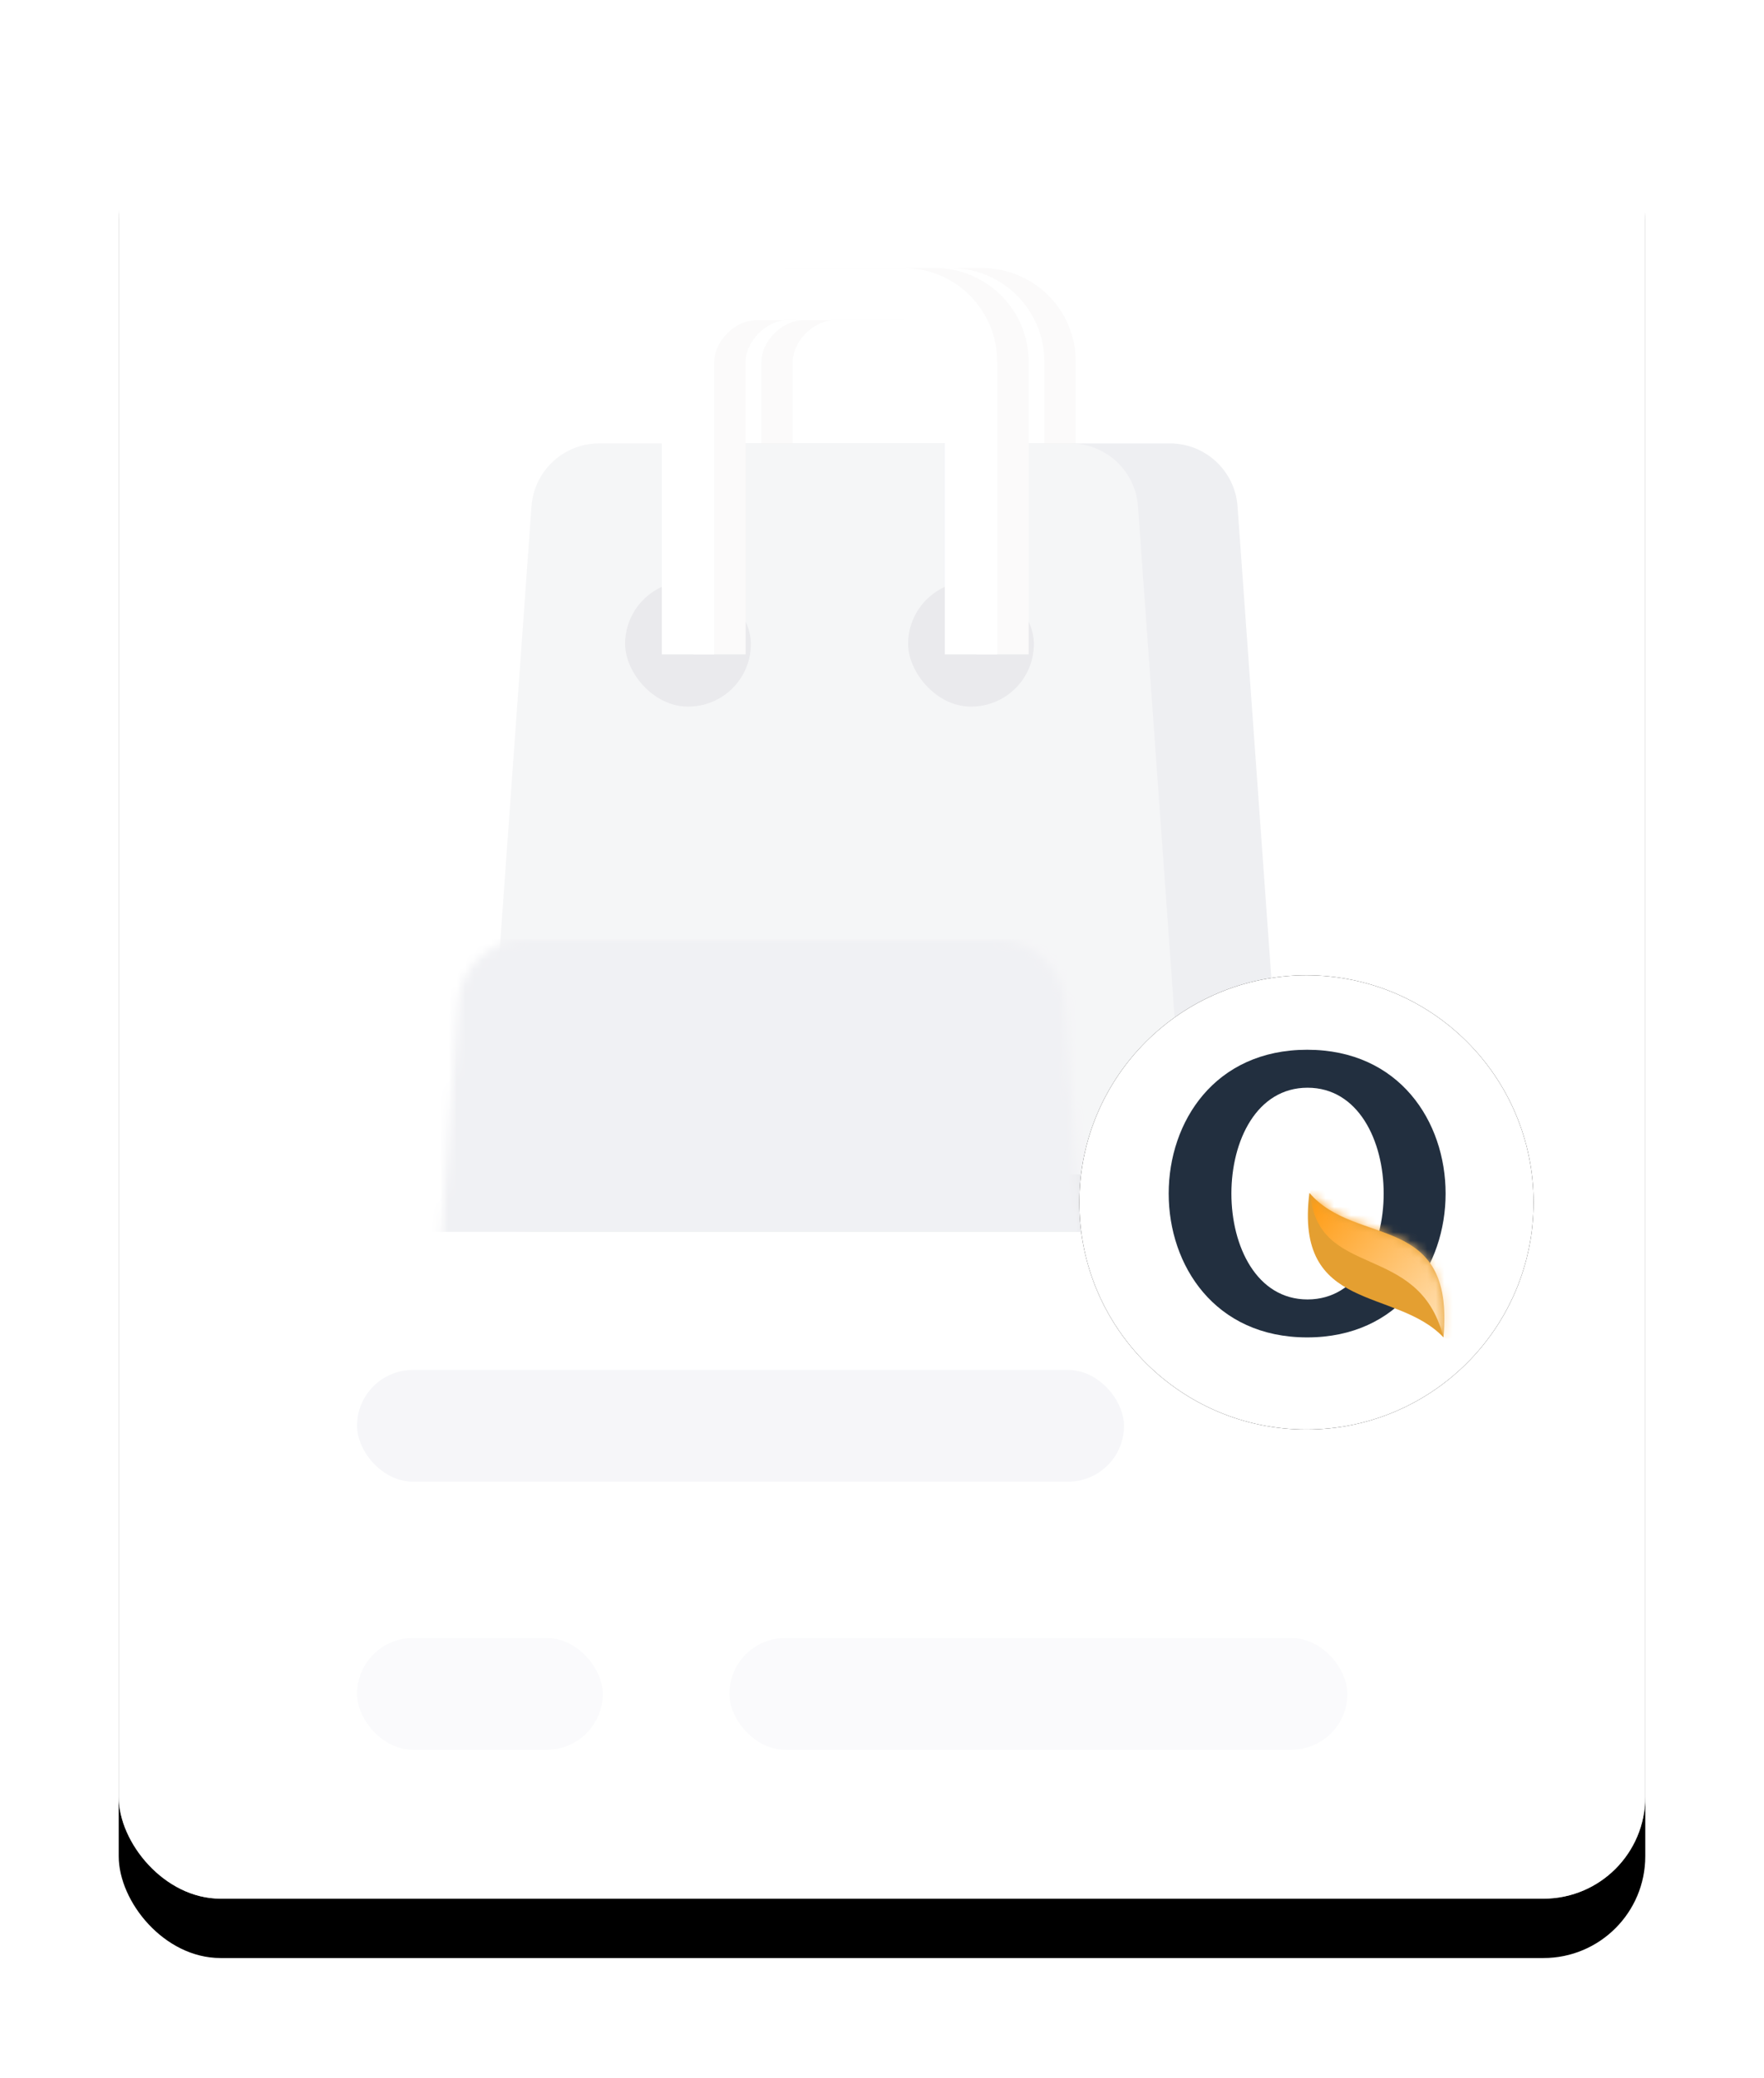 <svg xmlns="http://www.w3.org/2000/svg" xmlns:xlink="http://www.w3.org/1999/xlink" width="208" height="245" viewBox="0 0 208 245">
  <defs>
    <rect id="img_apps_feature_sm-b" width="180" height="216.878" rx="12"/>
    <filter id="img_apps_feature_sm-a" width="127.2%" height="122.6%" x="-13.6%" y="-8.1%" filterUnits="objectBoundingBox">
      <feOffset dy="7" in="SourceAlpha" result="shadowOffsetOuter1"/>
      <feGaussianBlur in="shadowOffsetOuter1" result="shadowBlurOuter1" stdDeviation="7"/>
      <feColorMatrix in="shadowBlurOuter1" values="0 0 0 0 0   0 0 0 0 0   0 0 0 0 0  0 0 0 0.053 0"/>
    </filter>
    <path id="img_apps_feature_sm-c" d="M13.627,0 L69.179,0 L69.179,1.77635684e-15 C73.375,8.45964892e-15 76.858,3.242 77.158,7.428 L82.191,77.626 L82.191,77.626 C82.507,82.033 79.19,85.861 74.783,86.177 C74.593,86.191 74.402,86.198 74.211,86.198 L8.594,86.198 L8.594,86.198 C4.176,86.198 0.594,82.616 0.594,78.198 C0.594,78.007 0.601,77.816 0.615,77.626 L5.647,7.428 L5.647,7.428 C5.947,3.242 9.43,6.0999199e-15 13.627,5.32907052e-15 Z"/>
    <path id="img_apps_feature_sm-e" d="M13.627,0 L69.179,0 L69.179,3.55271368e-15 C73.375,2.7818643e-15 76.858,3.242 77.158,7.428 L82.191,77.626 L82.191,77.626 C82.507,82.033 79.19,85.861 74.783,86.177 C74.593,86.191 74.402,86.198 74.211,86.198 L8.594,86.198 L8.594,86.198 C4.176,86.198 0.594,82.616 0.594,78.198 C0.594,78.007 0.601,77.816 0.615,77.626 L5.647,7.428 L5.647,7.428 C5.947,3.242 9.43,4.32356306e-15 13.627,3.55271368e-15 Z"/>
    <circle id="img_apps_feature_sm-h" cx="26.78" cy="26.78" r="26.78"/>
    <filter id="img_apps_feature_sm-g" width="212%" height="212%" x="-56%" y="-56%" filterUnits="objectBoundingBox">
      <feOffset in="SourceAlpha" result="shadowOffsetOuter1"/>
      <feGaussianBlur in="shadowOffsetOuter1" result="shadowBlurOuter1" stdDeviation="10"/>
      <feColorMatrix in="shadowBlurOuter1" values="0 0 0 0 0.133   0 0 0 0 0.184   0 0 0 0 0.247  0 0 0 0.435 0"/>
    </filter>
    <path id="img_apps_feature_sm-i" d="M16.59,16.873 C14.802,31.077 26.794,27.978 32.403,33.918 C33.737,19.025 22.105,23.329 16.59,16.873 Z"/>
    <linearGradient id="img_apps_feature_sm-j" x1="90.221%" x2="0%" y1="98.176%" y2="9.499%">
      <stop offset="0%" stop-color="#FFE2B8"/>
      <stop offset="100%" stop-color="#FF980B"/>
    </linearGradient>
  </defs>
  <g fill="none" fill-rule="evenodd" transform="translate(14 7)">
    <use fill="#000" filter="url(#img_apps_feature_sm-a)" xlink:href="#img_apps_feature_sm-b"/>
    <use fill="#FFF" xlink:href="#img_apps_feature_sm-b"/>
    <g transform="translate(43.024 24.585)">
      <path fill="#F2F1F1" d="M30.28,32.03 C30.28,22.178 30.28,15.2 30.28,11.096 C30.28,4.939 35.223,0.013 41.403,0.013 C45.522,0.013 48.406,0.013 50.054,0.013 L50.054,6.17 C45.934,6.17 43.051,6.17 41.403,6.17 C38.931,6.17 36.459,8.633 36.459,11.096 C36.459,12.738 36.459,19.716 36.459,32.03 L30.28,32.03 Z M69.828,32.03 L63.649,32.03 C63.649,19.716 63.649,12.738 63.649,11.096 C63.649,8.633 61.177,6.17 58.705,6.17 C57.057,6.17 54.174,6.17 50.054,6.17 L50.054,0.013 C51.702,0.013 54.586,0.013 58.705,0.013 C64.885,0.013 69.828,4.939 69.828,11.096 C69.828,15.2 69.828,22.178 69.828,32.03 Z"/>
      <path fill="#FFF" d="M26.572,32.03 C26.572,22.178 26.572,15.2 26.572,11.096 C26.572,4.939 31.515,0.013 37.695,0.013 C41.815,0.013 44.698,0.013 46.346,0.013 L46.346,6.17 C42.227,6.17 39.343,6.17 37.695,6.17 C35.223,6.17 32.751,8.633 32.751,11.096 C32.751,12.738 32.751,19.716 32.751,32.03 L26.572,32.03 Z M66.121,32.03 L59.941,32.03 C59.941,19.716 59.941,12.738 59.941,11.096 C59.941,8.633 57.469,6.17 54.998,6.17 C53.35,6.17 50.466,6.17 46.346,6.17 L46.346,0.013 C47.994,0.013 50.878,0.013 54.998,0.013 C61.177,0.013 66.121,4.939 66.121,11.096 C66.121,15.2 66.121,22.178 66.121,32.03 Z"/>
      <g transform="translate(11.741 20.697)">
        <mask id="img_apps_feature_sm-d" fill="#fff">
          <use xlink:href="#img_apps_feature_sm-c"/>
        </mask>
        <use fill="#CCCED7" xlink:href="#img_apps_feature_sm-c"/>
        <rect width="98.872" height="34.479" x="-10.505" y="58.491" fill="#BDBFC7" mask="url(#img_apps_feature_sm-d)"/>
      </g>
      <g transform="translate(0 20.697)">
        <mask id="img_apps_feature_sm-f" fill="#fff">
          <use xlink:href="#img_apps_feature_sm-e"/>
        </mask>
        <use fill="#E1E2E6" xlink:href="#img_apps_feature_sm-e"/>
        <rect width="98.872" height="34.479" x="-8.651" y="58.491" fill="#D2D4DD" mask="url(#img_apps_feature_sm-f)"/>
      </g>
      <rect width="14.831" height="14.777" x="16.685" y="36.955" fill="#BDBFC7" rx="7.388"/>
      <rect width="14.831" height="14.777" x="50.054" y="36.955" fill="#BDBFC7" rx="7.388"/>
      <path fill="#F2F1F1" d="M24.718,45.575 C24.718,26.693 24.718,15.2 24.718,11.096 C24.718,4.939 29.662,0.013 35.841,0.013 C39.961,0.013 42.845,0.013 44.492,0.013 L44.492,6.17 C40.373,6.17 37.489,6.17 35.841,6.17 C33.369,6.17 30.898,8.633 30.898,11.096 C30.898,12.738 30.898,24.231 30.898,45.575 L24.718,45.575 Z M64.267,45.575 L58.087,45.575 C58.087,24.231 58.087,12.738 58.087,11.096 C58.087,8.633 55.616,6.17 53.144,6.17 C51.496,6.17 48.612,6.17 44.492,6.17 L44.492,0.013 C46.14,0.013 49.024,0.013 53.144,0.013 C59.323,0.013 64.267,4.939 64.267,11.096 C64.267,15.2 64.267,26.693 64.267,45.575 Z"/>
      <path fill="#FFF" d="M21.01,45.575 C21.01,26.693 21.01,15.2 21.01,11.096 C21.01,4.939 25.954,0.013 32.133,0.013 C36.253,0.013 39.137,0.013 40.785,0.013 L40.785,6.17 C36.665,6.17 33.781,6.17 32.133,6.17 C29.662,6.17 27.19,8.633 27.19,11.096 C27.19,12.738 27.19,24.231 27.19,45.575 L21.01,45.575 Z M60.559,45.575 L54.38,45.575 C54.38,24.231 54.38,12.738 54.38,11.096 C54.38,8.633 51.908,6.17 49.436,6.17 C47.788,6.17 44.904,6.17 40.785,6.17 L40.785,0.013 C42.433,0.013 45.316,0.013 49.436,0.013 C55.616,0.013 60.559,4.939 60.559,11.096 C60.559,15.2 60.559,26.693 60.559,45.575 Z"/>
    </g>
    <rect width="90.439" height="13.171" x="28.098" y="154.537" fill="#E2E4ED" rx="6.585"/>
    <rect width="28.976" height="13.171" x="28.098" y="186.146" fill="#E2E4ED" fill-opacity=".5" rx="6.585"/>
    <rect width="72.878" height="13.171" x="72" y="186.146" fill="#E2E4ED" fill-opacity=".5" rx="6.585"/>
    <rect width="180" height="216.878" fill="#FFF" fill-opacity=".672" rx="12"/>
    <g transform="translate(113.268 108)">
      <use fill="#000" filter="url(#img_apps_feature_sm-g)" xlink:href="#img_apps_feature_sm-h"/>
      <use fill="#FFF" xlink:href="#img_apps_feature_sm-h"/>
      <g transform="translate(10.537 8.78)">
        <path fill="#222F3F" d="M16.326,0 C38.094,0 38.094,33.918 16.326,33.918 C-5.442,33.918 -5.442,2.62257155e-15 16.326,0 Z M16.371,4.477 C4.401,4.477 4.401,29.442 16.371,29.442 C28.342,29.442 28.342,4.477 16.371,4.477 Z"/>
        <mask id="img_apps_feature_sm-k" fill="#fff">
          <use xlink:href="#img_apps_feature_sm-i"/>
        </mask>
        <use fill="#E49F31" xlink:href="#img_apps_feature_sm-i"/>
        <path fill="url(#img_apps_feature_sm-j)" d="M16.681,16.873 C17.492,27.203 29.484,22.555 32.37,33.832 C32.699,34.159 33.149,34.159 33.722,33.832 L33.722,16.959 C22.552,14.518 16.872,14.489 16.681,16.873 Z" mask="url(#img_apps_feature_sm-k)"/>
      </g>
    </g>
  </g>
</svg>
